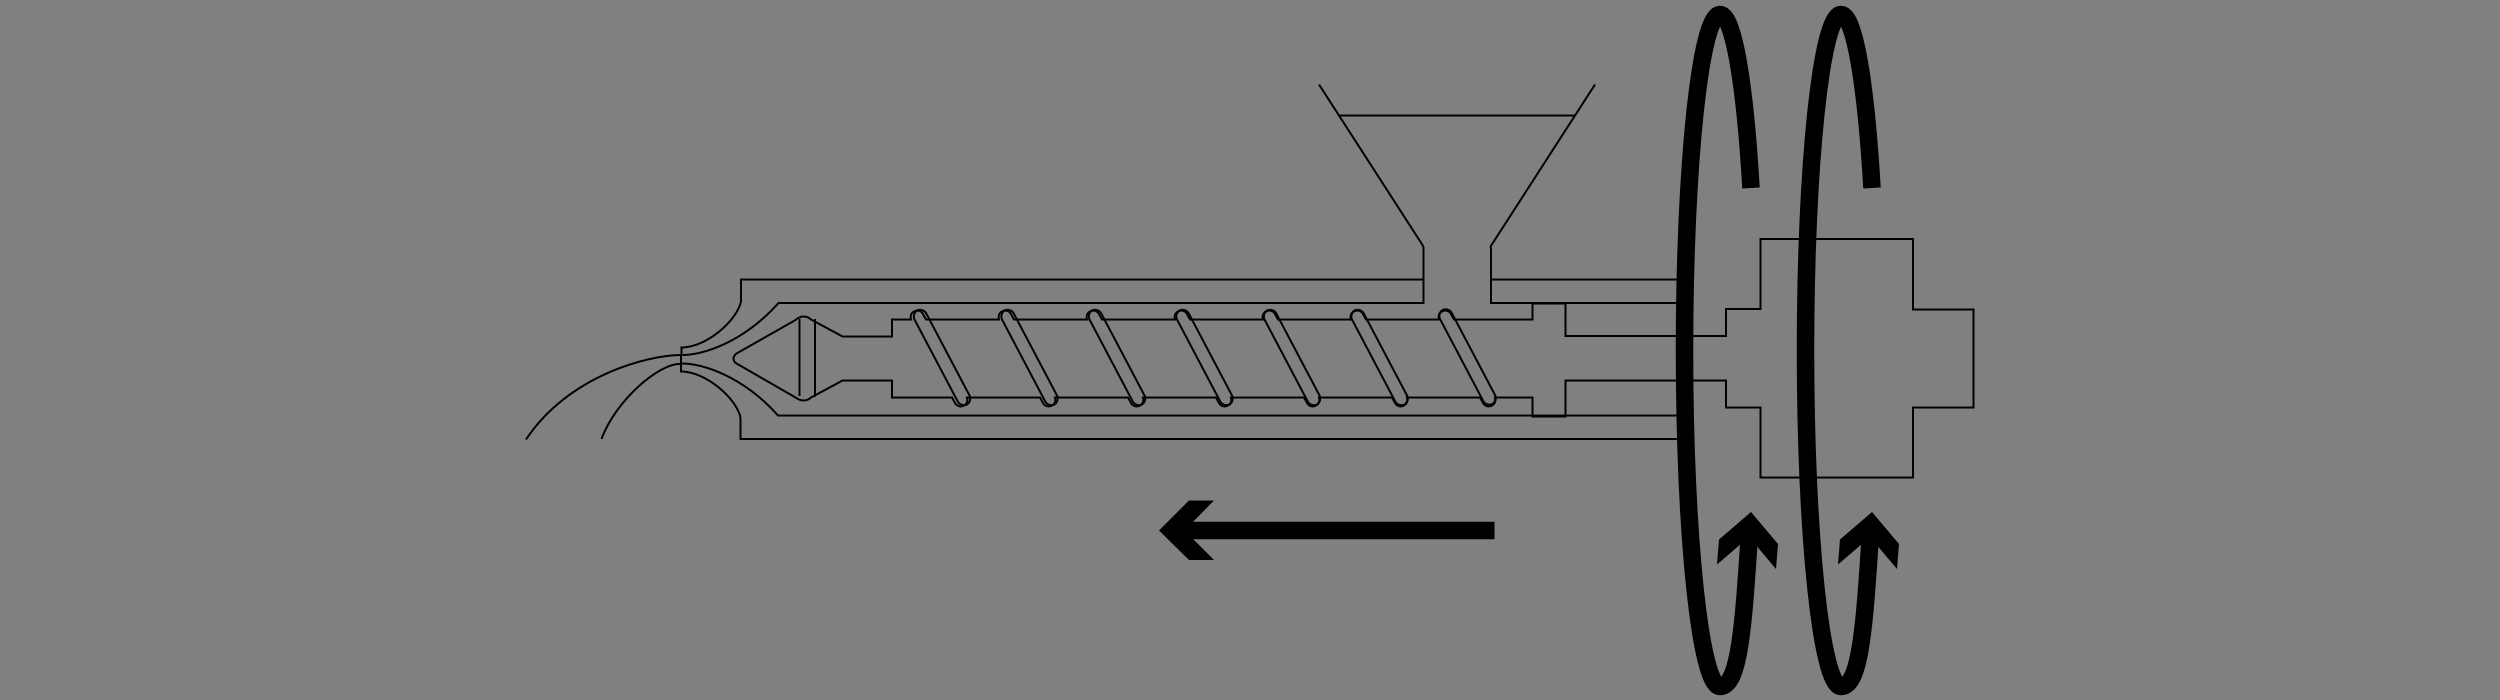 <?xml version="1.0" encoding="UTF-8"?>
<svg id="_レイヤー_1" data-name="レイヤー 1" xmlns="http://www.w3.org/2000/svg" width="500" height="140" version="1.1" viewBox="0 0 500 140">
  <rect x="0" y="0" width="500" height="140" fill="#808080" stroke="none"/>
  <defs>
    <style>
      .cls-1 {
        stroke-linejoin: round;
      }

      .cls-1, .cls-2, .cls-3, .cls-4 {
        fill: none;
      }

      .cls-1, .cls-3, .cls-5, .cls-4 {
        stroke: #040000;
        stroke-width: .4px;
      }

      .cls-6 {
        fill: #000;
        stroke-width: 0px;
      }

      .cls-2 {
        stroke: #000;
        stroke-width: 3.5px;
      }

      .cls-2, .cls-3, .cls-5, .cls-4 {
        stroke-miterlimit: 10;
      }

      .cls-3 {
        opacity: .8;
      }

      .cls-5 {
        fill: #fff;
      }
    </style>
  </defs>
  <g>
    <path class="cls-4" d="M135,692.7c-.3-.6-.1-1.4.5-1.8.6-.3,1.4-.1,1.8.5l8.7,16.5c.3.6.1,1.4-.5,1.8-.6.3-1.4.1-1.8-.5l-8.7-16.5Z"/>
    <path class="cls-4" d="M152.5,692.7c-.3-.6-.1-1.4.5-1.8.6-.3,1.4-.1,1.8.5l8.7,16.5c.3.6.1,1.4-.5,1.8-.6.3-1.4.1-1.8-.5l-8.7-16.5Z"/>
    <path class="cls-4" d="M170,692.7c-.3-.6-.1-1.4.5-1.8.6-.3,1.4-.1,1.8.5l8.7,16.5c.3.6.1,1.4-.5,1.8-.6.3-1.4.1-1.8-.5l-8.7-16.5Z"/>
    <path class="cls-4" d="M187.5,692.7c-.3-.6-.1-1.4.5-1.8.6-.3,1.4-.1,1.8.5l8.7,16.5c.3.6.1,1.4-.5,1.8-.6.3-1.4.1-1.8-.5l-8.7-16.5Z"/>
    <path class="cls-4" d="M205,692.7c-.3-.6-.1-1.4.5-1.8.6-.3,1.4-.1,1.8.5l8.7,16.5c.3.6.1,1.4-.5,1.8-.6.3-1.4.1-1.8-.5l-8.7-16.5Z"/>
    <path class="cls-4" d="M222.5,692.7c-.3-.6-.1-1.4.5-1.8.6-.3,1.4-.1,1.8.5l8.7,16.5c.3.6.1,1.4-.5,1.8-.6.3-1.4.1-1.8-.5l-8.7-16.5Z"/>
    <path class="cls-4" d="M240,692.7c-.3-.6-.1-1.4.5-1.8.6-.3,1.4-.1,1.8.5l8.7,16.5c.3.6.1,1.4-.5,1.8-.6.3-1.4.1-1.8-.5l-8.7-16.5Z"/>
    <g>
      <path class="cls-4" d="M334.7,690.6v-14h-30.5v14h-6.9v5.4h-32.1v-7h-6.6v3.7h-15.7l-.6-1.1c-.3-.6-1.1-.9-1.8-.5-.6.3-.8,1-.6,1.6h-14.6l-.6-1.1c-.3-.6-1.1-.9-1.8-.5-.6.3-.8,1-.6,1.6h-14.6l-.6-1.1c-.3-.6-1.1-.9-1.8-.5-.6.3-.8,1-.6,1.6h-14.6l-.6-1.1c-.3-.6-1.1-.9-1.8-.5-.6.3-.8,1-.6,1.6h-14.6l-.6-1.1c-.3-.6-1.1-.9-1.8-.5-.6.3-.8,1-.6,1.6h-14.6l-.6-1.1c-.3-.6-1.1-.9-1.8-.5-.6.3-.8,1-.6,1.6h-14.6l-.6-1.1c-.3-.6-1.1-.9-1.8-.5-.6.3-.8,1-.6,1.6h-3.8v3.4h-9.9l-6.3-3.4h0c-.4-.4-.9-.6-1.5-.6s-1.2.3-1.6.7h0c0,0-11.8,6.7-11.8,6.7h0c-.3.2-.6.6-.6,1s.2.8.6,1h0s11.8,6.8,11.8,6.8h0c.4.3,1,.6,1.6.6s1.1-.2,1.5-.6h0s6.3-3.4,6.3-3.4h9.9v3.4h12l.6,1.1c.3.6,1.1.9,1.8.5.6-.3.8-1,.6-1.6h14.6l.6,1.1c.3.6,1.1.9,1.8.5.6-.3.8-1,.6-1.6h14.6l.6,1.1c.3.6,1.1.9,1.8.5.6-.3.8-1,.6-1.6h14.6l.6,1.1c.3.6,1.1.9,1.8.5.6-.3.8-1,.6-1.6h14.6l.6,1.1c.3.6,1.1.9,1.8.5.6-.3.8-1,.6-1.6h14.6l.6,1.1c.3.6,1.1.9,1.8.5.6-.3.8-1,.6-1.6h14.6l.6,1.1c.3.6,1.1.9,1.8.5.6-.3.8-1,.6-1.6h7.5v3.7h6.6v-7h32.1v5.4h6.9v14h30.5v-14h12.1v-19.6h-12.1Z"/>
      <line class="cls-4" x1="304.2" y1="690.6" x2="304.2" y2="710.1"/>
      <line class="cls-4" x1="334.7" y1="690.6" x2="334.7" y2="710.1"/>
    </g>
    <line class="cls-4" x1="297.3" y1="696" x2="297.3" y2="704.8"/>
    <line class="cls-4" x1="265.2" y1="696" x2="265.2" y2="704.8"/>
    <line class="cls-4" x1="258.6" y1="692.6" x2="258.6" y2="708.1"/>
    <line class="cls-4" x1="115" y1="692.6" x2="115" y2="708.1"/>
    <line class="cls-4" x1="112" y1="692.7" x2="112" y2="708.1"/>
  </g>
  <g>
    <path class="cls-4" d="M-415.3-481.4v-16.1h-35.1v16.1h-7.9v6.2h-36.9v-8.1h-7.6v4.2h-18.1l-.7-1.3c-.4-.7-1.3-1-2-.6-.7.4-.9,1.2-.7,1.9h-16.8l-.7-1.3c-.4-.7-1.3-1-2-.6-.7.4-.9,1.2-.7,1.9h-16.8l-.7-1.3c-.4-.7-1.3-1-2-.6-.7.4-.9,1.2-.7,1.9h-16.8l-.7-1.3c-.4-.7-1.3-1-2-.6-.7.4-.9,1.2-.7,1.9h-16.8l-.7-1.3c-.4-.7-1.3-1-2-.6-.7.4-.9,1.2-.7,1.9h-16.8l-.7-1.3c-.4-.7-1.3-1-2-.6-.7.4-.9,1.2-.7,1.9h-16.8l-.7-1.3c-.4-.7-1.3-1-2-.6-.7.4-.9,1.2-.7,1.9h-4.4v3.9h-11.4l-7.2-3.9h0c-.5-.4-1.1-.7-1.7-.7s-1.3.3-1.8.8h0c0,0-13.5,7.7-13.5,7.7h0c-.4.3-.7.7-.7,1.2s.3.9.7,1.2h0s13.5,7.8,13.5,7.8h0c.5.4,1.1.7,1.8.7s1.3-.3,1.7-.7h0s7.2-3.9,7.2-3.9h11.4v3.9h13.8l.7,1.3c.4.7,1.3,1,2,.6.7-.4.9-1.2.7-1.9h16.8l.7,1.3c.4.7,1.3,1,2,.6.7-.4.9-1.2.7-1.9h16.8l.7,1.3c.4.7,1.3,1,2,.6.7-.4.9-1.2.7-1.9h16.8l.7,1.3c.4.7,1.3,1,2,.6.7-.4.9-1.2.7-1.9h16.8l.7,1.3c.4.7,1.3,1,2,.6.7-.4.9-1.2.7-1.9h16.8l.7,1.3c.4.7,1.3,1,2,.6.7-.4.9-1.2.7-1.9h16.8l.7,1.3c.4.7,1.3,1,2,.6.7-.4.9-1.2.7-1.9h8.6v4.2h7.6v-8.1h36.9v6.2h7.9v16.2h35.1v-16.2h14v-22.5h-14Z"/>
    <path class="cls-4" d="M-699.4-468.3v1.7c5.8,0,12.8,6.2,13.7,10.7v5h217.6v-5.4h-208.9c-7.9-9-17.5-12.1-22.4-12Z"/>
    <path class="cls-4" d="M-512.8-489.4v5.4h44.6v-5.4h-44.6"/>
    <path class="cls-4" d="M-488.8-532.7l-23.9,37h0c-.2.3-.2.6-.2.9v5.4"/>
    <path class="cls-4" d="M-552.5-532.7h0l23.9,37,.2.6v11h-148.6c-7.9,9-17.5,12.1-22.4,12v-1.7c5.8,0,12.8-6.2,13.7-10.7v-5h157.3"/>
    <path class="cls-4" d="M-717.8-450.9c3.2-8.9,13.3-17.6,18.3-17.3v-2.1c-7.6,0-25.9,4.7-35.7,19.4"/>
    <g>
      <path class="cls-2" d="M-424.8-507.7c-1.4-23.9-4.1-40-7.1-40-4.5,0-8.2,34.6-8.2,77.4s3.7,77.4,8.2,77.4,5.4-14.4,6.9-36"/>
      <polygon class="cls-6" points="-419.7 -421.6 -425.2 -427.9 -431.6 -422.5 -431.2 -427.5 -424.8 -433 -419.4 -426.6 -419.7 -421.6"/>
    </g>
    <g>
      <line class="cls-2" x1="-512" y1="-429.9" x2="-585.2" y2="-429.9"/>
      <polygon class="cls-6" points="-578.3 -435.9 -584.2 -429.9 -578.3 -424 -583.3 -424 -589.2 -429.9 -583.3 -435.9 -578.3 -435.9"/>
    </g>
    <path class="cls-4" d="M-456.6-619.4v2.9c-.1.7-1.6,1.5-2.1,1.9l-25.2,13.2c-1.7,1.1-3.9,2-4.7,4.2"/>
    <path class="cls-4" d="M-490.1-595.7c1.8,1.4,2.8,4,.6,5.9-1.8,1.5-27.4,16.1-29.6,17.3-2.2,1.2-5.2.5-6.1-.1-.9-.6-21.1-15.4-22.6-17.1-1.5-1.8-.6-4.1,1.4-5.2,1.6-.8,26.6-12.6,29.7-14.5,1.5-.9,4.5-1.1,6.7.1,3,1.7,18.3,12.4,19.8,13.6Z"/>
    <path class="cls-3" d="M-493.4-588.9c-3.6-2.6-14.3-10.1-16.7-11.4-2-1.1-4.7-.9-6-.1-2.8,1.7-25.2,12.2-26.6,13"/>
    <path class="cls-1" d="M-488.2-591.9c-.4,1.9-4.7,15.7-5.2,17-.5,1.4-1,1.9-2.4,2.6-1.4.8-23.1,13.5-24.2,14-1.1.5-1.8.8-3.7-.1-1.9-.9-19.4-14.2-20.3-14.7s-1.5-2.3-1.8-3.5c-2.2-10-2.8-15-2.8-15,0,0,.2,1.5,1.9,2.9,4,3.3,21,15.6,21.9,16,.9.4,3.7,1.5,5.5.4"/>
    <path class="cls-4" d="M-456.8-620.1c-.7-1-5.3-4.4-6.5-5-1.3-.6-2.5-.8-3.9,0-1.4.8-22.4,12.2-23.7,12.9-1.3.6-4.3,2.6-8.1,3.1-1.3.1-11.7-1-13.2-1h.2c-1.8-.2-3.6,0-4.6.7-3.2,1.9-28.2,13.7-29.7,14.5-2,1.1-2.9,3.4-1.4,5.2,1.5,1.8,21.7,16.5,22.6,17.1.9.6,3.9,1.3,6.1.1,2.2-1.2,27.8-15.7,29.6-17.3,1.2-1,1.5-2.3,1.1-3.5,0-1.4-.4-5.7,0-6.6.8-1.4,2.7-2.5,4.4-3.6,2.1-1.4,23.7-12.5,25.2-13.2,1.5-.8,2.6-2.5,1.9-3.5ZM-491.8-590c-1.7,1.4-25.3,14.8-27.3,15.9-2,1.1-4.8.4-5.6-.1-.8-.5-19.4-14.1-20.8-15.8-1.4-1.6-.6-3.8,1.3-4.8,1.4-.8,24.5-11.6,27.4-13.4,1.4-.8,4.1-1,6.2.1,2.8,1.5,16.9,11.4,18.3,12.5,1.6,1.3,2.6,3.7.5,5.5Z"/>
    <path class="cls-5" d="M-498.1-586c-1,1-14.1,8.9-18.3,24.2-2.1,7.6-2.2,19.3-3.3,26.4h-5.8c-.5-28.6-2.7-36.2-16-51.4,18.6,8.3,28,7.6,43.4.7Z"/>
    <path class="cls-4" d="M-645.4-478.9c-.4-.7-.1-1.6.6-2,.7-.4,1.6-.1,2,.6l10.1,19c.4.7.1,1.6-.6,2-.7.4-1.6.1-2-.6l-10.1-19Z"/>
    <path class="cls-4" d="M-625.2-478.9c-.4-.7-.1-1.6.6-2,.7-.4,1.6-.1,2,.6l10.1,19c.4.7.1,1.6-.6,2-.7.4-1.6.1-2-.6l-10.1-19Z"/>
    <path class="cls-4" d="M-605-478.9c-.4-.7-.1-1.6.6-2,.7-.4,1.6-.1,2,.6l10.1,19c.4.7.1,1.6-.6,2-.7.4-1.6.1-2-.6l-10.1-19Z"/>
    <path class="cls-4" d="M-584.9-478.9c-.4-.7-.1-1.6.6-2,.7-.4,1.6-.1,2,.6l10.1,19c.4.7.1,1.6-.6,2-.7.4-1.6.1-2-.6l-10.1-19Z"/>
    <path class="cls-4" d="M-564.7-478.9c-.4-.7-.1-1.6.6-2,.7-.4,1.6-.1,2,.6l10.1,19c.4.7.1,1.6-.6,2-.7.4-1.6.1-2-.6l-10.1-19Z"/>
    <path class="cls-4" d="M-544.6-478.9c-.4-.7-.1-1.6.6-2,.7-.4,1.6-.1,2,.6l10.1,19c.4.7.1,1.6-.6,2-.7.4-1.6.1-2-.6l-10.1-19Z"/>
    <path class="cls-4" d="M-524.4-478.9c-.4-.7-.1-1.6.6-2,.7-.4,1.6-.1,2,.6l10.1,19c.4.7.1,1.6-.6,2-.7.4-1.6.1-2-.6l-10.1-19Z"/>
    <line class="cls-4" x1="-450.4" y1="-481.4" x2="-450.4" y2="-458.9"/>
    <line class="cls-4" x1="-415.3" y1="-481.4" x2="-415.3" y2="-458.9"/>
    <line class="cls-4" x1="-458.3" y1="-475.2" x2="-458.3" y2="-465.1"/>
    <line class="cls-4" x1="-495.3" y1="-475.2" x2="-495.3" y2="-465.1"/>
    <line class="cls-4" x1="-502.9" y1="-479.1" x2="-502.9" y2="-461.2"/>
    <line class="cls-4" x1="-668.3" y1="-479.1" x2="-668.3" y2="-461.2"/>
    <line class="cls-4" x1="-671.9" y1="-479" x2="-671.9" y2="-461.3"/>
    <line class="cls-1" x1="-493.4" y1="-525.5" x2="-547.9" y2="-525.5"/>
  </g>
  <g>
    <path class="cls-4" d="M-393.4-149v-14h-30.5v14h-6.9v5.4h-32.1v-7h-6.6v3.7h-15.7l-.6-1.1c-.3-.6-1.1-.9-1.8-.5-.6.3-.8,1-.6,1.6h-14.6l-.6-1.1c-.3-.6-1.1-.9-1.8-.5-.6.3-.8,1-.6,1.6h-14.6l-.6-1.1c-.3-.6-1.1-.9-1.8-.5-.6.3-.8,1-.6,1.6h-14.6l-.6-1.1c-.3-.6-1.1-.9-1.8-.5-.6.3-.8,1-.6,1.6h-14.6l-.6-1.1c-.3-.6-1.1-.9-1.8-.5-.6.3-.8,1-.6,1.6h-14.6l-.6-1.1c-.3-.6-1.1-.9-1.8-.5-.6.3-.8,1-.6,1.6h-14.6l-.6-1.1c-.3-.6-1.1-.9-1.8-.5-.6.3-.8,1-.6,1.6h-3.8v3.4h-9.9l-6.3-3.4h0c-.4-.4-.9-.6-1.5-.6s-1.2.3-1.6.7h0c0,0-11.8,6.7-11.8,6.7h0c-.3.2-.6.6-.6,1s.2.8.6,1h0s11.8,6.8,11.8,6.8h0c.4.3,1,.6,1.6.6s1.1-.2,1.5-.6h0s6.3-3.4,6.3-3.4h9.9v3.4h12l.6,1.1c.3.6,1.1.9,1.8.5.6-.3.8-1,.6-1.6h14.6l.6,1.1c.3.6,1.1.9,1.8.5.6-.3.8-1,.6-1.6h14.6l.6,1.1c.3.6,1.1.9,1.8.5.6-.3.8-1,.6-1.6h14.6l.6,1.1c.3.6,1.1.9,1.8.5.6-.3.8-1,.6-1.6h14.6l.6,1.1c.3.6,1.1.9,1.8.5.6-.3.8-1,.6-1.6h14.6l.6,1.1c.3.6,1.1.9,1.8.5.6-.3.8-1,.6-1.6h14.6l.6,1.1c.3.6,1.1.9,1.8.5.6-.3.8-1,.6-1.6h7.5v3.7h6.6v-7h32.1v5.4h6.9v14h30.5v-14h12.1v-19.6h-12.1Z"/>
    <path class="cls-4" d="M-724.1-138.9v1.5c5,0,11.1,5.4,11.9,9.2v4.3h188.8v-4.7h-181.3c-6.9-7.8-15.2-10.5-19.4-10.4Z"/>
    <path class="cls-4" d="M-541.3-194.8l-20.7,32.1h0c-.2.2-.2.5-.1.8v10.8h38.7v-4.7h-38.7"/>
    <path class="cls-4" d="M-596.6-194.8h0l20.7,32.1.2.5v11.1h-129c-6.9,7.8-15.2,10.5-19.4,10.4v-1.5c5,0,11.1-5.4,11.9-9.2v-4.4h136.5"/>
    <path class="cls-4" d="M-740-123.9c2.8-7.7,11.6-15.3,15.9-15v-1.8c-6.6,0-22.5,4.1-31,16.9"/>
    <g>
      <path class="cls-2" d="M-401.7-173.1c-1.2-20.7-3.5-34.7-6.2-34.7-3.9,0-7.1,30.1-7.1,67.2s3.2,67.2,7.1,67.2,4.7-12.2,5.9-30.7"/>
      <polygon class="cls-6" points="-396.7 -96.9 -402.1 -103.3 -408.5 -97.8 -408.1 -102.8 -401.7 -108.3 -396.3 -101.9 -396.7 -96.9"/>
    </g>
    <g>
      <line class="cls-2" x1="-561.4" y1="-105.7" x2="-624.5" y2="-105.7"/>
      <polygon class="cls-6" points="-617.5 -111.6 -623.5 -105.7 -617.5 -99.7 -622.6 -99.7 -628.5 -105.7 -622.6 -111.6 -617.5 -111.6"/>
    </g>
    <path class="cls-4" d="M-593.2-146.8c-.3-.6-.1-1.4.5-1.8.6-.3,1.4-.1,1.8.5l8.7,16.5c.3.6.1,1.4-.5,1.8-.6.3-1.4.1-1.8-.5l-8.7-16.5Z"/>
    <path class="cls-4" d="M-575.7-146.8c-.3-.6-.1-1.4.5-1.8.6-.3,1.4-.1,1.8.5l8.7,16.5c.3.6.1,1.4-.5,1.8-.6.3-1.4.1-1.8-.5l-8.7-16.5Z"/>
    <path class="cls-4" d="M-558.2-146.8c-.3-.6-.1-1.4.5-1.8.6-.3,1.4-.1,1.8.5l8.7,16.5c.3.6.1,1.4-.5,1.8-.6.3-1.4.1-1.8-.5l-8.7-16.5Z"/>
    <path class="cls-4" d="M-540.7-146.8c-.3-.6-.1-1.4.5-1.8.6-.3,1.4-.1,1.8.5l8.7,16.5c.3.6.1,1.4-.5,1.8-.6.3-1.4.1-1.8-.5l-8.7-16.5Z"/>
    <path class="cls-4" d="M-523.2-146.8c-.3-.6-.1-1.4.5-1.8.6-.3,1.4-.1,1.8.5l8.7,16.5c.3.6.1,1.4-.5,1.8-.6.3-1.4.1-1.8-.5l-8.7-16.5Z"/>
    <path class="cls-4" d="M-505.7-146.8c-.3-.6-.1-1.4.5-1.8.6-.3,1.4-.1,1.8.5l8.7,16.5c.3.6.1,1.4-.5,1.8-.6.3-1.4.1-1.8-.5l-8.7-16.5Z"/>
    <path class="cls-4" d="M-488.1-146.9c-.3-.6-.1-1.4.5-1.8.6-.3,1.4-.1,1.8.5l8.7,16.5c.3.6.1,1.4-.5,1.8-.6.3-1.4.1-1.8-.5l-8.7-16.5Z"/>
    <line class="cls-4" x1="-613.1" y1="-146.9" x2="-613.1" y2="-131.4"/>
    <line class="cls-4" x1="-616.2" y1="-146.9" x2="-616.2" y2="-131.5"/>
    <line class="cls-1" x1="-545.4" y1="-188.6" x2="-592.6" y2="-188.6"/>
  </g>
  <g>
    <path class="cls-4" d="M-415.3,97.1v-16.1h-35.1v16.1h-7.9v6.2h-36.9v-8.1h-7.6v4.2h-18.1l-.7-1.3c-.4-.7-1.3-1-2-.6-.7.4-.9,1.2-.7,1.9h-16.8l-.7-1.3c-.4-.7-1.3-1-2-.6-.7.4-.9,1.2-.7,1.9h-16.8l-.7-1.3c-.4-.7-1.3-1-2-.6-.7.4-.9,1.2-.7,1.9h-16.8l-.7-1.3c-.4-.7-1.3-1-2-.6-.7.4-.9,1.2-.7,1.9h-16.8l-.7-1.3c-.4-.7-1.3-1-2-.6-.7.4-.9,1.2-.7,1.9h-16.8l-.7-1.3c-.4-.7-1.3-1-2-.6-.7.4-.9,1.2-.7,1.9h-16.8l-.7-1.3c-.4-.7-1.3-1-2-.6-.7.4-.9,1.2-.7,1.9h-4.4v3.9h-11.4l-7.2-3.9h0c-.5-.4-1.1-.7-1.7-.7s-1.3.3-1.8.8h0c0,0-13.5,7.7-13.5,7.7h0c-.4.3-.7.7-.7,1.2s.3.9.7,1.2h0s13.5,7.8,13.5,7.8h0c.5.4,1.1.7,1.8.7s1.3-.3,1.7-.7h0s7.2-3.9,7.2-3.9h11.4v3.9h13.8l.7,1.3c.4.7,1.3,1,2,.6.7-.4.9-1.2.7-1.9h16.8l.7,1.3c.4.7,1.3,1,2,.6.7-.4.9-1.2.7-1.9h16.8l.7,1.3c.4.7,1.3,1,2,.6.7-.4.9-1.2.7-1.9h16.8l.7,1.3c.4.7,1.3,1,2,.6.7-.4.9-1.2.7-1.9h16.8l.7,1.3c.4.7,1.3,1,2,.6.7-.4.9-1.2.7-1.9h16.8l.7,1.3c.4.7,1.3,1,2,.6.7-.4.9-1.2.7-1.9h16.8l.7,1.3c.4.7,1.3,1,2,.6.7-.4.9-1.2.7-1.9h8.6v4.2h7.6v-8.1h36.9v6.2h7.9v16.2h35.1v-16.2h14v-22.5h-14Z"/>
    <path class="cls-4" d="M-699.4,110.2v1.7c5.8,0,12.8,6.2,13.7,10.7v5h217.6v-5.4h-208.9c-7.9-9-17.5-12.1-22.4-12Z"/>
    <path class="cls-4" d="M-512.8,89.1v5.4h44.6v-5.4h-44.6"/>
    <path class="cls-4" d="M-488.8,45.8l-23.9,37h0c-.2.3-.2.6-.2.9v5.4"/>
    <path class="cls-4" d="M-552.5,45.8h0l23.9,37,.2.6v11h-148.6c-7.9,9-17.5,12.1-22.4,12v-1.7c5.8,0,12.8-6.2,13.7-10.7v-5h157.3"/>
    <path class="cls-4" d="M-717.8,127.6c3.2-8.9,13.3-17.6,18.3-17.3v-2.1c-7.6,0-25.9,4.7-35.7,19.4"/>
    <g>
      <path class="cls-2" d="M-424.8,70.8c-1.4-23.9-4.1-40-7.1-40-4.5,0-8.2,34.6-8.2,77.4s3.7,77.4,8.2,77.4,5.4-14.4,6.9-36"/>
      <polygon class="cls-6" points="-419.7 156.9 -425.2 150.6 -431.6 156 -431.2 151 -424.8 145.5 -419.4 151.9 -419.7 156.9"/>
    </g>
    <g>
      <line class="cls-2" x1="-512" y1="148.6" x2="-585.2" y2="148.6"/>
      <polygon class="cls-6" points="-578.3 142.6 -584.2 148.6 -578.3 154.5 -583.3 154.5 -589.2 148.6 -583.3 142.6 -578.3 142.6"/>
    </g>
    <path class="cls-4" d="M-456.6-40.9v2.9c-.1.7-1.6,1.5-2.1,1.9l-25.2,13.2c-1.7,1.1-3.9,2-4.7,4.2"/>
    <path class="cls-4" d="M-490.1-17.2c1.8,1.4,2.8,4,.6,5.9-1.8,1.5-27.4,16.1-29.6,17.3-2.2,1.2-5.2.5-6.1-.1-.9-.6-21.1-15.4-22.6-17.1-1.5-1.8-.6-4.1,1.4-5.2,1.6-.8,26.6-12.6,29.7-14.5,1.5-.9,4.5-1.1,6.7.1,3,1.7,18.3,12.4,19.8,13.6Z"/>
    <path class="cls-3" d="M-493.4-10.4c-3.6-2.6-14.3-10.1-16.7-11.4-2-1.1-4.7-.9-6-.1-2.8,1.7-25.2,12.2-26.6,13"/>
    <path class="cls-1" d="M-488.2-13.4c-.4,1.9-4.7,15.7-5.2,17-.5,1.4-1,1.9-2.4,2.6-1.4.8-23.1,13.5-24.2,14-1.1.5-1.8.8-3.7-.1-1.9-.9-19.4-14.2-20.3-14.7-.9-.5-1.5-2.3-1.8-3.5-2.2-10-2.8-15-2.8-15,0,0,.2,1.5,1.9,2.9,4,3.3,21,15.6,21.9,16,.9.4,3.7,1.5,5.5.4"/>
    <path class="cls-4" d="M-456.8-41.6c-.7-1-5.3-4.4-6.5-5-1.3-.6-2.5-.8-3.9,0-1.4.8-22.4,12.2-23.7,12.9-1.3.6-4.3,2.6-8.1,3.1-1.3.2-11.7-1-13.2-1h.2c-1.8-.2-3.6,0-4.6.7-3.2,1.9-28.2,13.7-29.7,14.5-2,1.1-2.9,3.4-1.4,5.2,1.5,1.8,21.7,16.5,22.6,17.1.9.6,3.9,1.3,6.1.1,2.2-1.2,27.8-15.7,29.6-17.3,1.2-1,1.5-2.3,1.1-3.5,0-1.4-.4-5.7,0-6.6.8-1.4,2.7-2.5,4.4-3.6,2.1-1.4,23.7-12.5,25.2-13.2,1.5-.8,2.6-2.5,1.9-3.5ZM-491.8-11.5c-1.7,1.4-25.3,14.8-27.3,15.9-2,1.1-4.8.4-5.6-.1-.8-.5-19.4-14.1-20.8-15.8-1.4-1.6-.6-3.8,1.3-4.8,1.4-.8,24.5-11.6,27.4-13.4,1.4-.8,4.1-1,6.2.1,2.8,1.5,16.9,11.4,18.3,12.5,1.6,1.3,2.6,3.7.5,5.5Z"/>
    <path class="cls-5" d="M-498.1-7.5c-1,1-14.1,8.9-18.3,24.2-2.1,7.6-2.2,19.3-3.3,26.4h-5.8c-.5-28.6-2.7-36.2-16-51.4,18.6,8.3,28,7.6,43.4.7Z"/>
    <path class="cls-4" d="M-645.4,99.6c-.4-.7-.1-1.6.6-2,.7-.4,1.6-.1,2,.6l10.1,19c.4.7.1,1.6-.6,2-.7.4-1.6.1-2-.6l-10.1-19Z"/>
    <path class="cls-4" d="M-625.2,99.6c-.4-.7-.1-1.6.6-2,.7-.4,1.6-.1,2,.6l10.1,19c.4.7.1,1.6-.6,2-.7.4-1.6.1-2-.6l-10.1-19Z"/>
    <path class="cls-4" d="M-605,99.6c-.4-.7-.1-1.6.6-2,.7-.4,1.6-.1,2,.6l10.1,19c.4.7.1,1.6-.6,2-.7.4-1.6.1-2-.6l-10.1-19Z"/>
    <path class="cls-4" d="M-584.9,99.6c-.4-.7-.1-1.6.6-2,.7-.4,1.6-.1,2,.6l10.1,19c.4.7.1,1.6-.6,2-.7.4-1.6.1-2-.6l-10.1-19Z"/>
    <path class="cls-4" d="M-564.7,99.6c-.4-.7-.1-1.6.6-2,.7-.4,1.6-.1,2,.6l10.1,19c.4.7.1,1.6-.6,2-.7.4-1.6.1-2-.6l-10.1-19Z"/>
    <path class="cls-4" d="M-544.6,99.6c-.4-.7-.1-1.6.6-2,.7-.4,1.6-.1,2,.6l10.1,19c.4.7.1,1.6-.6,2-.7.4-1.6.1-2-.6l-10.1-19Z"/>
    <path class="cls-4" d="M-524.4,99.6c-.4-.7-.1-1.6.6-2,.7-.4,1.6-.1,2,.6l10.1,19c.4.7.1,1.6-.6,2-.7.4-1.6.1-2-.6l-10.1-19Z"/>
    <line class="cls-4" x1="-450.4" y1="97.1" x2="-450.4" y2="119.6"/>
    <line class="cls-4" x1="-415.3" y1="97.1" x2="-415.3" y2="119.6"/>
    <line class="cls-4" x1="-458.3" y1="103.3" x2="-458.3" y2="113.4"/>
    <line class="cls-4" x1="-495.3" y1="103.3" x2="-495.3" y2="113.4"/>
    <line class="cls-4" x1="-502.9" y1="99.4" x2="-502.9" y2="117.3"/>
    <line class="cls-4" x1="-668.3" y1="99.4" x2="-668.3" y2="117.3"/>
    <line class="cls-4" x1="-671.9" y1="99.5" x2="-671.9" y2="117.2"/>
    <line class="cls-1" x1="-493.4" y1="53" x2="-547.9" y2="53"/>
  </g>
  <g>
    <path class="cls-4" d="M402.9-335.8v-16.1h-35.1v16.1h-7.9v6.2h-36.9v-8.1h-7.6v4.2h-18.1l-.7-1.3c-.4-.7-1.3-1-2-.6-.7.4-.9,1.2-.7,1.9h-16.8l-.7-1.3c-.4-.7-1.3-1-2-.6-.7.4-.9,1.2-.7,1.9h-16.8l-.7-1.3c-.4-.7-1.3-1-2-.6-.7.4-.9,1.2-.7,1.9h-16.8l-.7-1.3c-.4-.7-1.3-1-2-.6-.7.4-.9,1.2-.7,1.9h-16.8l-.7-1.3c-.4-.7-1.3-1-2-.6-.7.4-.9,1.2-.7,1.9h-16.8l-.7-1.3c-.4-.7-1.3-1-2-.6-.7.4-.9,1.2-.7,1.9h-16.8l-.7-1.3c-.4-.7-1.3-1-2-.6-.7.4-.9,1.2-.7,1.9h-4.4v3.9h-11.4l-7.2-3.9h0c-.5-.4-1.1-.7-1.7-.7s-1.3.3-1.8.8h0c0,0-13.5,7.7-13.5,7.7h0c-.4.3-.7.7-.7,1.2s.3.9.7,1.2h0s13.5,7.8,13.5,7.8h0c.5.4,1.1.7,1.8.7s1.3-.3,1.7-.7h0s7.2-3.9,7.2-3.9h11.4v3.9h13.8l.7,1.3c.4.7,1.3,1,2,.6.7-.4.9-1.2.7-1.9h16.8l.7,1.3c.4.7,1.3,1,2,.6.7-.4.9-1.2.7-1.9h16.8l.7,1.3c.4.7,1.3,1,2,.6.7-.4.9-1.2.7-1.9h16.8l.7,1.3c.4.7,1.3,1,2,.6.7-.4.9-1.2.7-1.9h16.8l.7,1.3c.4.7,1.3,1,2,.6.7-.4.9-1.2.7-1.9h16.8l.7,1.3c.4.7,1.3,1,2,.6.7-.4.9-1.2.7-1.9h16.8l.7,1.3c.4.7,1.3,1,2,.6.7-.4.9-1.2.7-1.9h8.6v4.2h7.6v-8.1h36.9v6.2h7.9v16.2h35.1v-16.2h14v-22.5h-14Z"/>
    <path class="cls-4" d="M118.8-322.7v1.7c5.8,0,12.8,6.2,13.7,10.7v5h217.6v-5.4h-208.9c-7.9-9-17.5-12.1-22.4-12Z"/>
    <path class="cls-4" d="M305.4-343.8v5.4h44.6v-5.4h-44.6"/>
    <path class="cls-4" d="M329.4-387.1l-23.9,37h0c-.2.3-.2.6-.2.9v5.4"/>
    <path class="cls-4" d="M265.7-387.1h0l23.9,37,.2.6v11h-148.6c-7.9,9-17.5,12.1-22.4,12v-1.7c5.8,0,12.8-6.2,13.7-10.7v-5h157.3"/>
    <path class="cls-4" d="M100.5-305.3c3.2-8.9,13.3-17.6,18.3-17.3v-2.1c-7.6,0-25.9,4.7-35.7,19.4"/>
    <g>
      <path class="cls-2" d="M393.4-362.1c-1.4-23.9-4.1-40-7.1-40-4.5,0-8.2,34.6-8.2,77.4s3.7,77.4,8.2,77.4,5.4-14.4,6.9-36"/>
      <polygon class="cls-6" points="398.5 -276 393 -282.3 386.6 -276.9 387 -281.9 393.4 -287.4 398.9 -281 398.5 -276"/>
    </g>
    <g>
      <line class="cls-2" x1="306.2" y1="-284.3" x2="233" y2="-284.3"/>
      <polygon class="cls-6" points="239.9 -290.2 234 -284.3 239.9 -278.4 234.9 -278.4 229 -284.3 234.9 -290.2 239.9 -290.2"/>
    </g>
    <path class="cls-4" d="M361.7-473.8v2.9c-.1.7-1.6,1.5-2.1,1.9l-25.2,13.2c-1.7,1.1-3.9,2-4.7,4.2"/>
    <path class="cls-4" d="M328.1-450.1c1.8,1.4,2.8,4,.6,5.9-1.8,1.5-27.4,16.1-29.6,17.3-2.2,1.2-5.2.5-6.1-.1-.9-.6-21.1-15.4-22.6-17.1-1.5-1.8-.6-4.1,1.4-5.2,1.6-.8,26.6-12.6,29.7-14.5,1.5-.9,4.5-1.1,6.7.1,3,1.7,18.3,12.4,19.8,13.6Z"/>
    <path class="cls-3" d="M324.8-443.3c-3.6-2.6-14.3-10.1-16.7-11.4-2-1.1-4.7-.9-6-.1-2.8,1.7-25.2,12.2-26.6,13"/>
    <path class="cls-1" d="M330-446.3c-.4,1.9-4.7,15.7-5.2,17-.5,1.4-1,1.9-2.4,2.6-1.4.8-23.1,13.5-24.2,14-1.1.5-1.8.8-3.7-.1-1.9-.9-19.4-14.2-20.3-14.7-.9-.5-1.5-2.3-1.8-3.5-2.2-10-2.8-15-2.8-15,0,0,.2,1.5,1.9,2.9,4,3.3,21,15.6,21.9,16,.9.4,3.7,1.5,5.5.4"/>
    <path class="cls-4" d="M361.5-474.5c-.7-1-5.3-4.4-6.5-5-1.3-.6-2.5-.8-3.9,0-1.4.8-22.4,12.2-23.7,12.9-1.3.6-4.3,2.6-8.1,3.1-1.3.1-11.7-1-13.2-1h.2c-1.8-.2-3.6,0-4.6.7-3.2,1.9-28.2,13.7-29.7,14.5-2,1.1-2.9,3.4-1.4,5.2,1.5,1.8,21.7,16.5,22.6,17.1.9.6,3.9,1.3,6.1.1,2.2-1.2,27.8-15.7,29.6-17.3,1.2-1,1.5-2.3,1.1-3.5,0-1.4-.4-5.7,0-6.6.8-1.4,2.7-2.5,4.4-3.6,2.1-1.4,23.7-12.5,25.2-13.2,1.5-.8,2.6-2.5,1.9-3.5ZM326.4-444.4c-1.7,1.4-25.3,14.8-27.3,15.9-2,1.1-4.8.4-5.6-.1-.8-.5-19.4-14.1-20.8-15.8-1.4-1.6-.6-3.8,1.3-4.8,1.4-.8,24.5-11.6,27.4-13.4,1.4-.8,4.1-1,6.2.1,2.8,1.5,16.9,11.4,18.3,12.5,1.6,1.3,2.6,3.7.5,5.5Z"/>
    <path class="cls-5" d="M320.1-440.4c-1,1-14.1,8.9-18.3,24.2-2.1,7.6-2.2,19.3-3.3,26.4h-5.8c-.5-28.6-2.7-36.2-16-51.4,18.6,8.3,28,7.6,43.4.7Z"/>
    <path class="cls-4" d="M172.8-333.3c-.4-.7-.1-1.6.6-2,.7-.4,1.6-.1,2,.6l10.1,19c.4.7.1,1.6-.6,2-.7.4-1.6.1-2-.6l-10.1-19Z"/>
    <path class="cls-4" d="M193-333.3c-.4-.7-.1-1.6.6-2,.7-.4,1.6-.1,2,.6l10.1,19c.4.7.1,1.6-.6,2-.7.4-1.6.1-2-.6l-10.1-19Z"/>
    <path class="cls-4" d="M213.2-333.3c-.4-.7-.1-1.6.6-2,.7-.4,1.6-.1,2,.6l10.1,19c.4.7.1,1.6-.6,2-.7.4-1.6.1-2-.6l-10.1-19Z"/>
    <path class="cls-4" d="M233.3-333.3c-.4-.7-.1-1.6.6-2,.7-.4,1.6-.1,2,.6l10.1,19c.4.7.1,1.6-.6,2-.7.4-1.6.1-2-.6l-10.1-19Z"/>
    <path class="cls-4" d="M253.5-333.3c-.4-.7-.1-1.6.6-2,.7-.4,1.6-.1,2,.6l10.1,19c.4.7.1,1.6-.6,2-.7.4-1.6.1-2-.6l-10.1-19Z"/>
    <path class="cls-4" d="M273.7-333.3c-.4-.7-.1-1.6.6-2,.7-.4,1.6-.1,2,.6l10.1,19c.4.7.1,1.6-.6,2-.7.4-1.6.1-2-.6l-10.1-19Z"/>
    <path class="cls-4" d="M293.8-333.3c-.4-.7-.1-1.6.6-2,.7-.4,1.6-.1,2,.6l10.1,19c.4.7.1,1.6-.6,2-.7.4-1.6.1-2-.6l-10.1-19Z"/>
    <line class="cls-4" x1="367.8" y1="-335.8" x2="367.8" y2="-313.3"/>
    <line class="cls-4" x1="402.9" y1="-335.8" x2="402.9" y2="-313.3"/>
    <line class="cls-4" x1="359.9" y1="-329.6" x2="359.9" y2="-319.5"/>
    <line class="cls-4" x1="323" y1="-329.6" x2="323" y2="-319.5"/>
    <line class="cls-4" x1="315.3" y1="-333.5" x2="315.3" y2="-315.6"/>
    <line class="cls-4" x1="149.9" y1="-333.5" x2="149.9" y2="-315.6"/>
    <line class="cls-4" x1="146.4" y1="-333.4" x2="146.4" y2="-315.7"/>
    <line class="cls-1" x1="324.8" y1="-379.9" x2="270.4" y2="-379.9"/>
  </g>
  <g>
    <path class="cls-4" d="M382.7-172.7v-14h-30.5v14h-6.9v5.4h-32.1v-7h-6.6v3.7h-15.7l-.6-1.1c-.3-.6-1.1-.9-1.8-.5-.6.3-.8,1-.6,1.6h-14.6l-.6-1.1c-.3-.6-1.1-.9-1.8-.5-.6.3-.8,1-.6,1.6h-14.6l-.6-1.1c-.3-.6-1.1-.9-1.8-.5-.6.3-.8,1-.6,1.6h-14.6l-.6-1.1c-.3-.6-1.1-.9-1.8-.5-.6.3-.8,1-.6,1.6h-14.6l-.6-1.1c-.3-.6-1.1-.9-1.8-.5-.6.3-.8,1-.6,1.6h-14.6l-.6-1.1c-.3-.6-1.1-.9-1.8-.5-.6.3-.8,1-.6,1.6h-14.6l-.6-1.1c-.3-.6-1.1-.9-1.8-.5-.6.3-.8,1-.6,1.6h-3.8v3.4h-9.9l-6.3-3.4h0c-.4-.4-.9-.6-1.5-.6s-1.2.3-1.6.7h0c0,0-11.8,6.7-11.8,6.7h0c-.3.2-.6.6-.6,1s.2.8.6,1h0s11.8,6.8,11.8,6.8h0c.4.3,1,.6,1.6.6s1.1-.2,1.5-.6h0s6.3-3.4,6.3-3.4h9.9v3.4h12l.6,1.1c.3.6,1.1.9,1.8.5.6-.3.8-1,.6-1.6h14.6l.6,1.1c.3.6,1.1.9,1.8.5.6-.3.8-1,.6-1.6h14.6l.6,1.1c.3.6,1.1.9,1.8.5.6-.3.8-1,.6-1.6h14.6l.6,1.1c.3.6,1.1.9,1.8.5.6-.3.8-1,.6-1.6h14.6l.6,1.1c.3.6,1.1.9,1.8.5.6-.3.8-1,.6-1.6h14.6l.6,1.1c.3.6,1.1.9,1.8.5.6-.3.8-1,.6-1.6h14.6l.6,1.1c.3.6,1.1.9,1.8.5.6-.3.8-1,.6-1.6h7.5v3.7h6.6v-7h32.1v5.4h6.9v14h30.5v-14h12.1v-19.6h-12.1Z"/>
    <path class="cls-4" d="M136.1-161.3v1.5c5,0,11.1,5.4,11.9,9.2v4.3h188.8v-4.7h-181.3c-6.9-7.8-15.2-10.5-19.4-10.4Z"/>
    <path class="cls-4" d="M298.1-179.6v4.7h38.7v-4.7h-38.7"/>
    <path class="cls-4" d="M319-217.2l-20.7,32.1h0c-.2.2-.2.5-.1.8v4.7"/>
    <path class="cls-4" d="M263.7-217.2h0l20.7,32.1.2.5s0,8.1,0,9.6h-129c-6.9,7.8-15.2,10.5-19.4,10.4v-1.5c5,0,11.1-5.4,11.9-9.2v-4.3h136.5"/>
    <path class="cls-4" d="M120.2-146.2c2.8-7.7,11.6-15.3,15.9-15v-1.8c-6.6,0-22.5,4.1-31,16.9"/>
    <g>
      <path class="cls-2" d="M374.5-195.5c-1.2-20.7-3.5-34.7-6.2-34.7-3.9,0-7.1,30.1-7.1,67.2s3.2,67.2,7.1,67.2,4.7-12.2,5.9-30.7"/>
      <polygon class="cls-6" points="379.5 -119.2 374.1 -125.6 367.7 -120.1 368.1 -125.2 374.5 -130.6 379.9 -124.2 379.5 -119.2"/>
    </g>
    <g>
      <line class="cls-2" x1="298.8" y1="-128" x2="235.7" y2="-128"/>
      <polygon class="cls-6" points="242.7 -133.9 236.8 -128 242.7 -122 237.7 -122 231.7 -128 237.7 -133.9 242.7 -133.9"/>
    </g>
    <path class="cls-4" d="M183-170.5c-.3-.6-.1-1.4.5-1.8.6-.3,1.4-.1,1.8.5l8.7,16.5c.3.6.1,1.4-.5,1.8-.6.3-1.4.1-1.8-.5l-8.7-16.5Z"/>
    <path class="cls-4" d="M200.5-170.5c-.3-.6-.1-1.4.5-1.8.6-.3,1.4-.1,1.8.5l8.7,16.5c.3.6.1,1.4-.5,1.8-.6.3-1.4.1-1.8-.5l-8.7-16.5Z"/>
    <path class="cls-4" d="M218-170.5c-.3-.6-.1-1.4.5-1.8.6-.3,1.4-.1,1.8.5l8.7,16.5c.3.6.1,1.4-.5,1.8-.6.3-1.4.1-1.8-.5l-8.7-16.5Z"/>
    <path class="cls-4" d="M235.5-170.5c-.3-.6-.1-1.4.5-1.8.6-.3,1.4-.1,1.8.5l8.7,16.5c.3.6.1,1.4-.5,1.8-.6.3-1.4.1-1.8-.5l-8.7-16.5Z"/>
    <path class="cls-4" d="M253-170.5c-.3-.6-.1-1.4.5-1.8.6-.3,1.4-.1,1.8.5l8.7,16.5c.3.6.1,1.4-.5,1.8-.6.3-1.4.1-1.8-.5l-8.7-16.5Z"/>
    <path class="cls-4" d="M270.5-170.5c-.3-.6-.1-1.4.5-1.8.6-.3,1.4-.1,1.8.5l8.7,16.5c.3.6.1,1.4-.5,1.8-.6.3-1.4.1-1.8-.5l-8.7-16.5Z"/>
    <path class="cls-4" d="M288-170.5c-.3-.6-.1-1.4.5-1.8.6-.3,1.4-.1,1.8.5l8.7,16.5c.3.6.1,1.4-.5,1.8-.6.3-1.4.1-1.8-.5l-8.7-16.5Z"/>
    <line class="cls-4" x1="352.3" y1="-172.7" x2="352.3" y2="-153.1"/>
    <line class="cls-4" x1="382.7" y1="-172.7" x2="382.7" y2="-153.1"/>
    <line class="cls-4" x1="345.4" y1="-167.3" x2="345.4" y2="-158.5"/>
    <line class="cls-4" x1="313.3" y1="-167.3" x2="313.3" y2="-158.5"/>
    <line class="cls-4" x1="306.7" y1="-170.7" x2="306.7" y2="-155.1"/>
    <line class="cls-4" x1="163.1" y1="-170.7" x2="163.1" y2="-155.1"/>
    <line class="cls-4" x1="160" y1="-170.6" x2="160" y2="-155.2"/>
    <line class="cls-1" x1="314.9" y1="-211" x2="267.7" y2="-211"/>
  </g>
  <g>
    <path class="cls-4" d="M382.6,61.8v-14h-30.5v14h-6.9v5.4h-32.1v-6.5h-6.6v3.2h-15.7l-.6-1.1c-.3-.6-1.1-.9-1.8-.5-.6.3-.8,1-.6,1.6h-14.6l-.6-1.1c-.3-.6-1.1-.9-1.8-.5-.6.3-.8,1-.6,1.6h-14.6l-.6-1.1c-.3-.6-1.1-.9-1.8-.5-.6.3-.8,1-.6,1.6h-14.6l-.6-1.1c-.3-.6-1.1-.9-1.8-.5-.6.3-.8,1-.6,1.6h-14.6l-.6-1.1c-.3-.6-1.1-.9-1.8-.5-.6.3-.8,1-.6,1.6h-14.6l-.6-1.1c-.3-.6-1.1-.9-1.8-.5-.6.3-.8,1-.6,1.6h-14.6l-.6-1.1c-.3-.6-1.1-.9-1.8-.5-.6.3-.8,1-.6,1.6h-3.8v3.4h-9.9l-6.3-3.4h0c-.4-.4-.9-.6-1.5-.6s-1.2.3-1.6.7h0c0,0-11.8,6.7-11.8,6.7h0c-.3.2-.6.6-.6,1s.2.8.6,1h0s11.8,6.8,11.8,6.8h0c.4.3,1,.6,1.6.6s1.1-.2,1.5-.6h0s6.3-3.4,6.3-3.4h9.9v3.4h12l.6,1.1c.3.6,1.1.9,1.8.5.6-.3.8-1,.6-1.6h14.6l.6,1.1c.3.6,1.1.9,1.8.5.6-.3.8-1,.6-1.6h14.6l.6,1.1c.3.6,1.1.9,1.8.5.6-.3.8-1,.6-1.6h14.6l.6,1.1c.3.6,1.1.9,1.8.5.6-.3.8-1,.6-1.6h14.6l.6,1.1c.3.6,1.1.9,1.8.5.6-.3.8-1,.6-1.6h14.6l.6,1.1c.3.6,1.1.9,1.8.5.6-.3.8-1,.6-1.6h14.6l.6,1.1c.3.6,1.1.9,1.8.5.6-.3.8-1,.6-1.6h7.5v3.8h6.6v-7.2h32.1v5.4h6.9v14h30.5v-14h12.1v-19.6h-12.1Z"/>
    <path class="cls-4" d="M136.2,72.8v1.5c5,0,11.1,5.4,11.9,9.2v4.3h188.8v-4.7h-181.3c-6.9-7.8-15.2-10.5-19.4-10.4Z"/>
    <path class="cls-4" d="M319,16.9l-20.7,32.1h0c-.2.2-.2.5-.1.8v10.8h38.7v-4.7h-38.7"/>
    <path class="cls-4" d="M263.8,16.9h0l20.7,32.1.2.5v11.1s-129,0-129,0c-6.9,7.8-15.2,10.5-19.4,10.4v-1.5c5,0,11.1-5.4,11.9-9.2v-4.4h136.5"/>
    <path class="cls-4" d="M120.3,87.8c2.8-7.7,11.6-15.3,15.9-15v-1.8c-6.6,0-22.5,4.1-31,16.9"/>
    <g>
      <path class="cls-2" d="M374.4,37.6c-1.2-20.7-3.5-34.7-6.2-34.7-3.9,0-7.1,30.1-7.1,67.2s3.2,67.2,7.1,67.2,4.7-12.2,5.9-30.7"/>
      <polygon class="cls-6" points="379.4 113.8 374 107.4 367.6 112.9 368 107.9 374.4 102.4 379.8 108.8 379.4 113.8"/>
    </g>
    <g>
      <path class="cls-2" d="M350.2,37.6c-1.2-20.7-3.5-34.7-6.2-34.7-3.9,0-7.1,30.1-7.1,67.2s3.2,67.2,7.1,67.2,4.7-12.2,5.9-30.7"/>
      <polygon class="cls-6" points="355.2 113.8 349.8 107.4 343.4 112.9 343.8 107.9 350.2 102.4 355.6 108.8 355.2 113.8"/>
    </g>
    <g>
      <line class="cls-2" x1="298.9" y1="106.1" x2="235.8" y2="106.1"/>
      <polygon class="cls-6" points="242.8 100.1 236.9 106.1 242.8 112 237.8 112 231.8 106.1 237.8 100.1 242.8 100.1"/>
    </g>
    <path class="cls-4" d="M182.9,63.9c-.3-.6-.1-1.4.5-1.8.6-.3,1.4-.1,1.8.5l8.7,16.5c.3.6.1,1.4-.5,1.8-.6.3-1.4.1-1.8-.5l-8.7-16.5Z"/>
    <path class="cls-4" d="M200.4,63.9c-.3-.6-.1-1.4.5-1.8.6-.3,1.4-.1,1.8.5l8.7,16.5c.3.6.1,1.4-.5,1.8-.6.3-1.4.1-1.8-.5l-8.7-16.5Z"/>
    <path class="cls-4" d="M217.9,63.9c-.3-.6-.1-1.4.5-1.8.6-.3,1.4-.1,1.8.5l8.7,16.5c.3.6.1,1.4-.5,1.8-.6.3-1.4.1-1.8-.5l-8.7-16.5Z"/>
    <path class="cls-4" d="M235.4,63.9c-.3-.6-.1-1.4.5-1.8.6-.3,1.4-.1,1.8.5l8.7,16.5c.3.6.1,1.4-.5,1.8-.6.3-1.4.1-1.8-.5l-8.7-16.5Z"/>
    <path class="cls-4" d="M252.9,63.9c-.3-.6-.1-1.4.5-1.8.6-.3,1.4-.1,1.8.5l8.7,16.5c.3.6.1,1.4-.5,1.8-.6.3-1.4.1-1.8-.5l-8.7-16.5Z"/>
    <path class="cls-4" d="M270.4,63.9c-.3-.6-.1-1.4.5-1.8.6-.3,1.4-.1,1.8.5l8.7,16.5c.3.6.1,1.4-.5,1.8-.6.3-1.4.1-1.8-.5l-8.7-16.5Z"/>
    <path class="cls-4" d="M288,63.8c-.3-.6-.1-1.4.5-1.8.6-.3,1.4-.1,1.8.5l8.7,16.5c.3.6.1,1.4-.5,1.8-.6.3-1.4.1-1.8-.5l-8.7-16.5Z"/>
    <line class="cls-4" x1="163" y1="63.8" x2="163" y2="79.3"/>
    <line class="cls-4" x1="159.9" y1="63.8" x2="159.9" y2="79.2"/>
    <line class="cls-1" x1="315" y1="23.1" x2="267.7" y2="23.1"/>
  </g>
</svg>